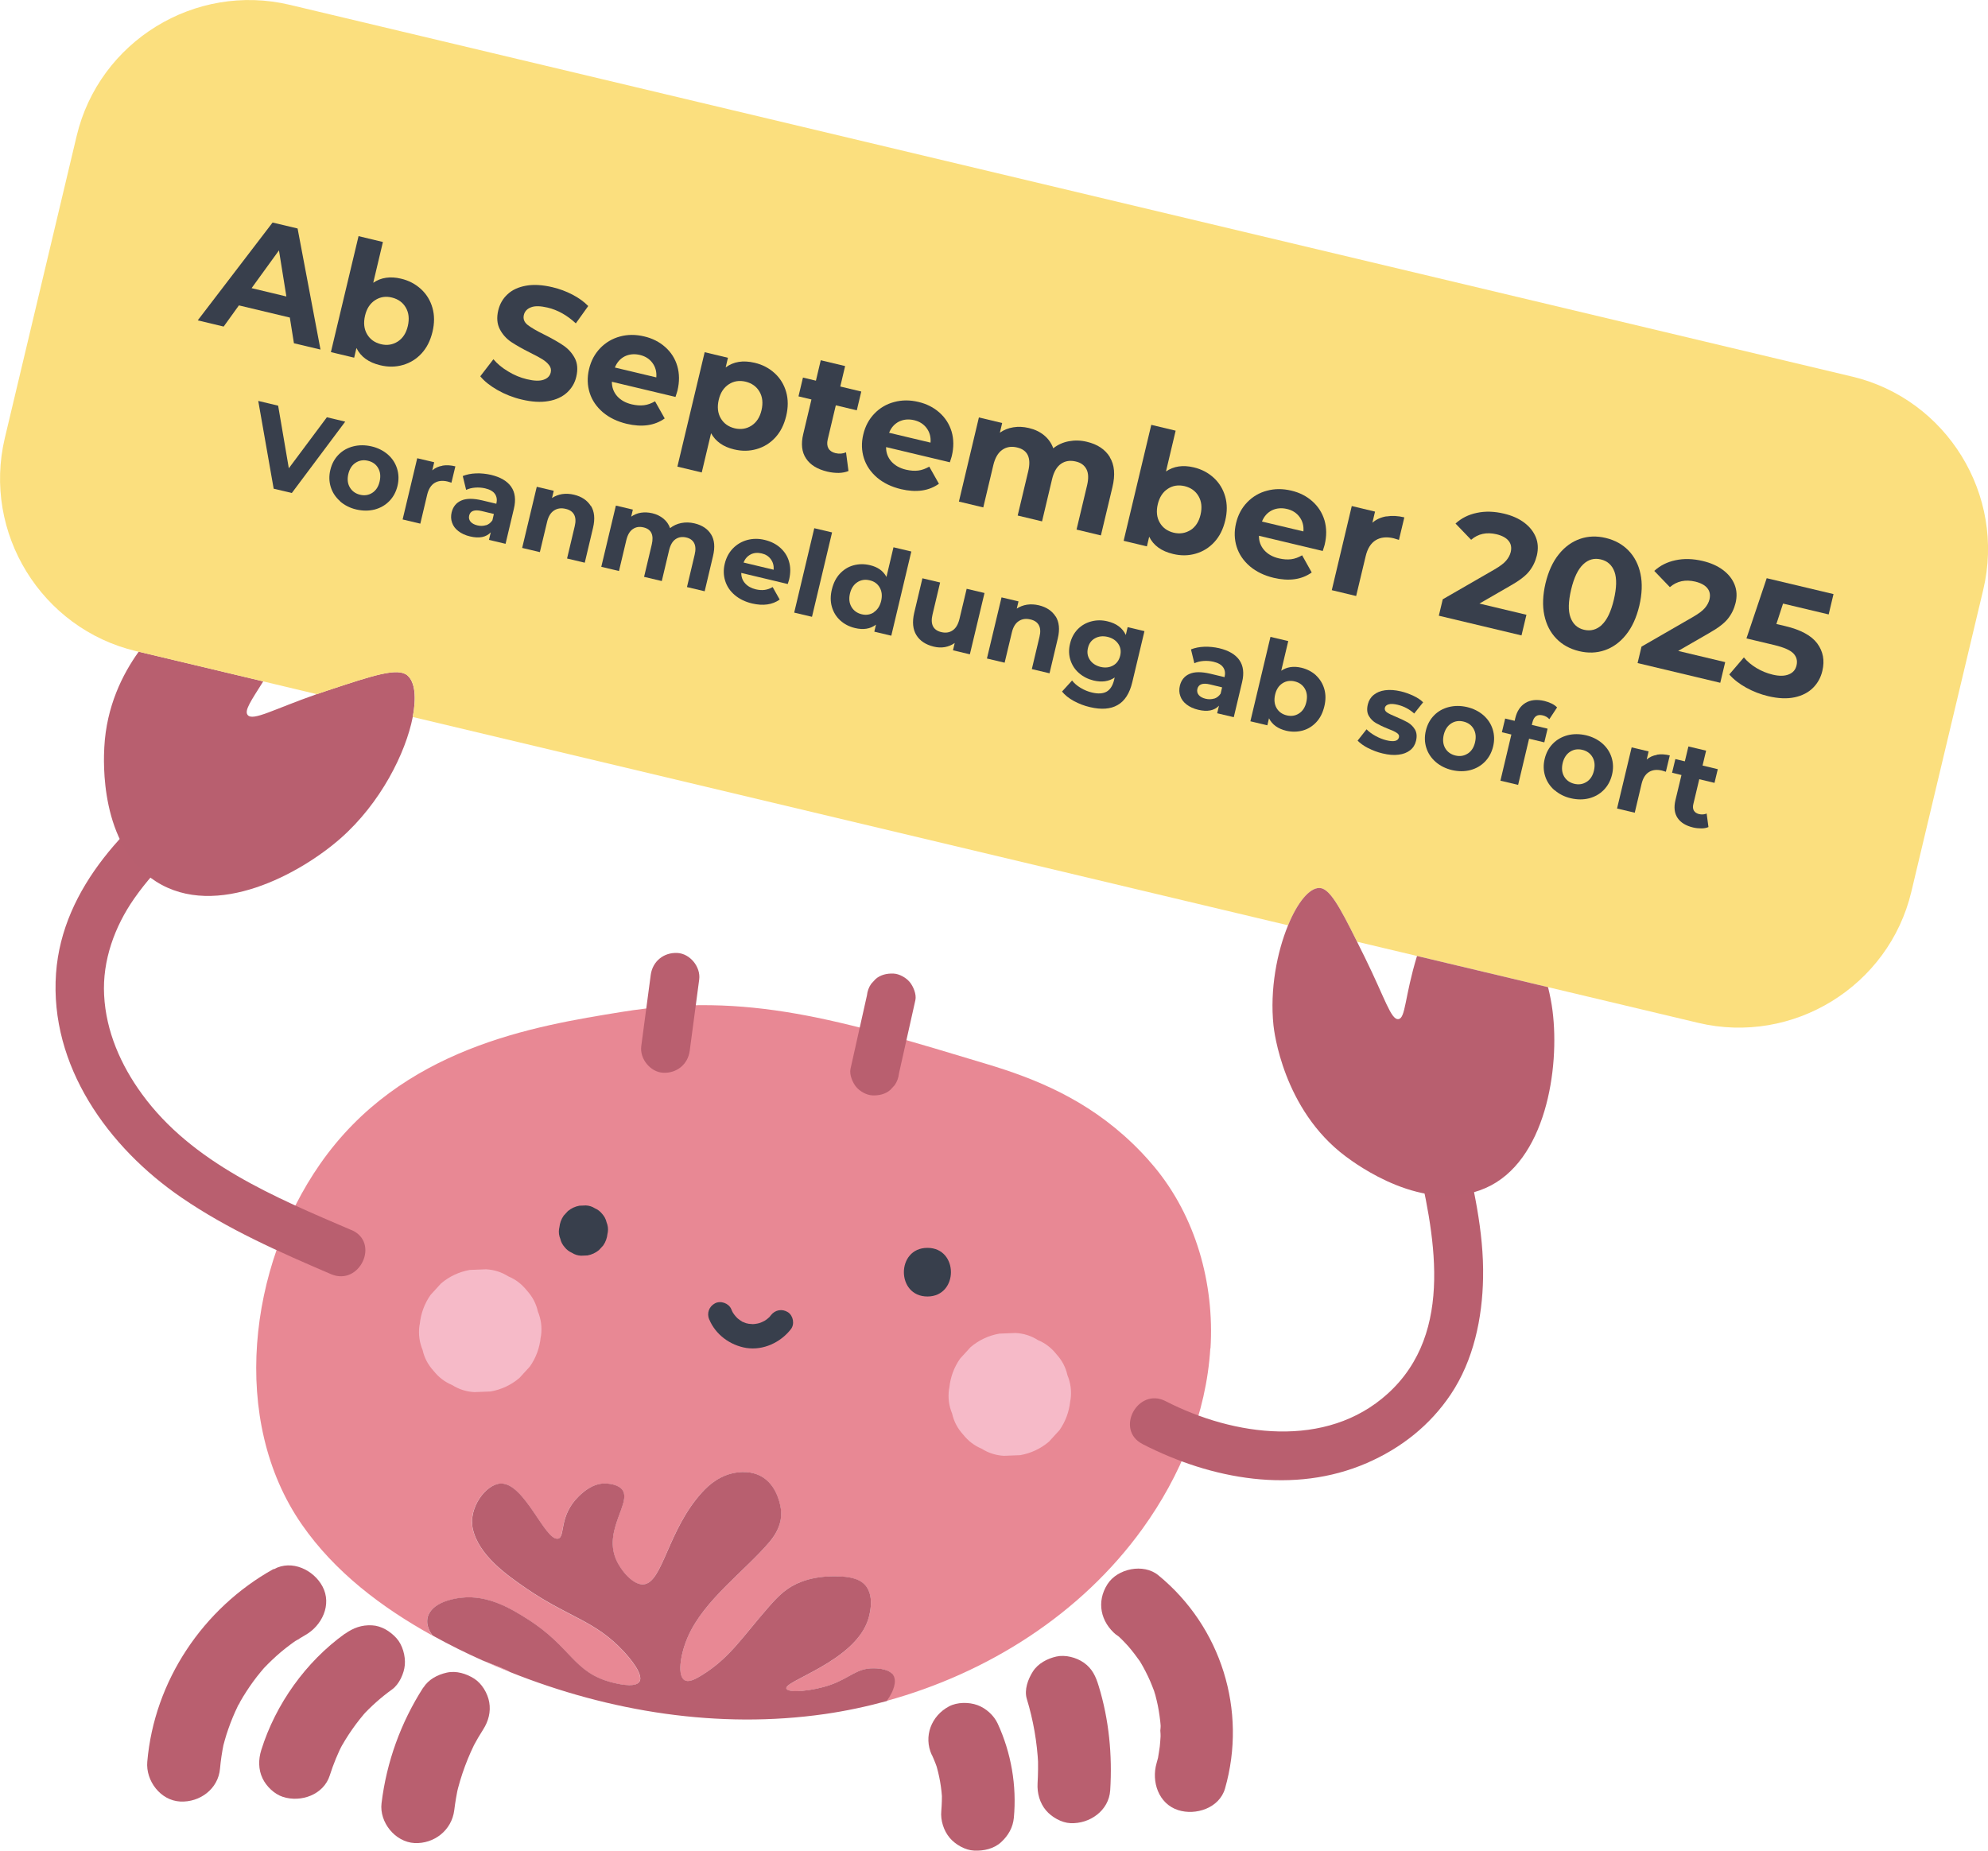 <?xml version="1.0" encoding="UTF-8"?><svg id="Ebene_2" xmlns="http://www.w3.org/2000/svg" viewBox="0 0 217.85 202.83"><defs><style>.cls-1{fill:none;}.cls-2{fill:#e88894;}.cls-3{fill:#f6bac8;}.cls-4{fill:#b95f6f;}.cls-5{fill:#fbdf7e;}.cls-6{fill:#383f4c;}.cls-7{fill:#b85f6f;}</style></defs><g id="Ebene_1-2"><path class="cls-2" d="M55.86,183.24c-.57-.35-1.59-.72-3.05-1.29,1.01.45,2.02.88,3.05,1.29Z"/><path class="cls-2" d="M132.65,147.78c.44-7.12-1.62-14.47-6.19-19.94-.96-1.15-1.77-1.96-2.33-2.5-5.06-4.88-10.73-7.14-15.98-8.72-16.21-4.9-26.29-7.94-40-5.72-9.65,1.56-24.2,3.92-33.08,16.68-7.81,11.21-9.91,28.07-2,39.49,3.6,5.2,8.76,9.11,14.33,12.19-.09-.11-.17-.21-.23-.33-.17-.29-.69-1.3-.05-2.26.85-1.26,3.07-1.51,3.44-1.56,2.95-.33,5.51,1.25,7.23,2.34,4.87,3.08,4.99,5.88,9.32,6.96.44.11,2.2.55,2.82.05.89-.72-1.1-2.93-1.62-3.49-3.15-3.38-5.95-3.65-10.65-6.88-2.16-1.48-5.21-3.63-5.86-6.54-.51-2.28,1.42-4.88,3.05-4.95,2.62-.12,4.86,6.31,6.28,6.04.85-.16.04-2.47,2.29-4.65.44-.43,1.45-1.38,2.85-1.4.06,0,.98,0,1.59.4,1.88,1.23-1.88,4.46-.35,7.95.53,1.22,1.87,2.81,3.01,2.71,2.1-.18,2.64-6,6.42-10.1.74-.81,2.01-1.94,3.87-2.17,2.61-.32,4.15,1.19,4.68,3.6.13.6.14,1.14.04,1.64-.22,1.15-.87,1.97-1.2,2.36-2.67,3.17-7.22,6.39-8.97,10.44-.83,1.93-1.22,4.47-.22,4.79.44.14,1.06-.18,1.72-.58,3.12-1.92,4.46-4.19,7.38-7.52,1.1-1.25,2-2.18,3.63-2.77.95-.35,2.05-.55,3.29-.57.8-.01,2.14,0,3.06.5,1.83,1.02,1.09,3.61.95,4.08-1.36,4.78-9.58,6.94-8.99,7.77.31.44,2.86.23,4.82-.46,2.14-.75,2.86-1.82,4.68-1.81.26,0,1.49.01,2.02.55.59.59.32,1.8-.58,3.02,11.13-3.05,21.35-9.54,28.08-18.88,4.17-5.78,6.99-12.64,7.43-19.76Z"/><path class="cls-7" d="M97.71,183.39c-.54-.54-1.76-.55-2.02-.55-1.82-.01-2.54,1.05-4.68,1.81-1.96.69-4.51.9-4.82.46-.59-.83,7.63-2.99,8.99-7.77.13-.47.87-3.06-.95-4.08-.92-.51-2.26-.51-3.06-.5-1.24.02-2.34.22-3.29.57-1.63.6-2.53,1.52-3.63,2.77-2.92,3.33-4.26,5.6-7.38,7.52-.67.41-1.29.72-1.72.58-1-.32-.62-2.86.22-4.79,1.75-4.05,6.3-7.27,8.97-10.44.32-.39.98-1.21,1.2-2.36.1-.51.09-1.05-.04-1.64-.53-2.4-2.07-3.91-4.68-3.6-1.87.23-3.13,1.36-3.87,2.17-3.77,4.1-4.32,9.91-6.42,10.1-1.14.1-2.48-1.49-3.01-2.71-1.53-3.49,2.24-6.72.35-7.95-.61-.4-1.53-.4-1.59-.4-1.39.01-2.4.97-2.85,1.4-2.25,2.19-1.44,4.49-2.29,4.65-1.42.27-3.66-6.15-6.28-6.04-1.62.07-3.55,2.67-3.05,4.95.64,2.9,3.69,5.05,5.86,6.54,4.7,3.22,7.5,3.5,10.65,6.88.52.56,2.51,2.77,1.62,3.49-.62.5-2.38.06-2.82-.05-4.32-1.08-4.45-3.88-9.32-6.96-1.72-1.09-4.28-2.67-7.23-2.34-.38.04-2.59.29-3.44,1.56-.65.96-.13,1.97.05,2.26.07.11.14.22.23.33.92.51,1.86,1,2.8,1.47.87.43,1.74.84,2.63,1.24,1.46.57,2.48.94,3.05,1.29,10.93,4.37,22.88,6.27,34.51,4.6,2.28-.33,4.54-.81,6.77-1.42.89-1.23,1.17-2.43.58-3.02Z"/><path class="cls-4" d="M38.51,134.81c-8.33-3.57-17.44-7.33-22.95-14.9-2.32-3.18-3.95-6.88-4.15-10.85-.2-3.79,1.15-7.51,3.3-10.59,2.64-3.78,6.14-6.8,9.87-9.47,2.79-1.99-.25-6.38-3.04-4.38-7.32,5.24-14.72,12.55-15.4,22.06-.72,10.12,5.71,19.07,13.75,24.57,5.09,3.49,10.73,5.97,16.38,8.39,3.15,1.35,5.41-3.48,2.24-4.84h0Z"/><path class="cls-4" d="M125.21,158.27c7.53,3.86,16.58,5.54,24.58,2.07,3.75-1.63,6.92-4.13,9.2-7.54,2.49-3.73,3.45-8.33,3.53-12.76.1-5.12-1.11-10.18-2.27-15.13-.79-3.35-5.89-1.8-5.11,1.53,2.02,8.61,4.39,19.53-3.07,26.3-6.75,6.12-16.89,4.65-24.34.82-3.05-1.56-5.58,3.13-2.53,4.7h0Z"/><path class="cls-4" d="M75.58,115.17c.35-2.61.7-5.21,1.04-7.82.18-1.38-1-2.84-2.4-2.91-1.49-.07-2.71.92-2.91,2.4-.35,2.61-.7,5.21-1.04,7.82-.18,1.38,1,2.84,2.4,2.91,1.49.07,2.71-.92,2.91-2.4h0Z"/><path class="cls-4" d="M98.51,117.65l1.8-8.04c.14-.63-.23-1.51-.62-1.98-.41-.49-1.13-.9-1.78-.93-.7-.03-1.45.13-1.98.62l-.46.5c-.27.39-.42.81-.47,1.28-.6,2.68-1.2,5.36-1.8,8.04-.14.63.23,1.51.62,1.98.41.49,1.13.9,1.78.93.7.03,1.45-.13,1.98-.62l.46-.5c.27-.39.42-.81.47-1.28h0Z"/><path class="cls-4" d="M29.97,171.96c-7.72,4.3-13.07,12.27-13.83,21.12-.18,2.08,1.44,4.25,3.61,4.36,2.15.11,4.17-1.38,4.36-3.61.08-.91.22-1.81.4-2.71.14-.73-.24.89-.02.12.05-.18.1-.37.15-.55.11-.4.24-.8.38-1.2.3-.86.65-1.71,1.05-2.53.14-.28.56-.83-.06.09.11-.16.18-.34.28-.5.23-.4.46-.79.71-1.17.48-.74.99-1.45,1.55-2.12.14-.18.3-.35.44-.52.47-.57-.63.65-.07.08.29-.3.58-.6.89-.89.63-.6,1.3-1.17,2.01-1.69.18-.14.37-.27.56-.4.25-.18.91-.48-.11.06.4-.21.78-.48,1.18-.7,1.82-1.02,2.95-3.34,1.89-5.33-.96-1.81-3.37-2.98-5.33-1.89h0Z"/><path class="cls-4" d="M37.79,179.05c-4.28,3.08-7.59,7.72-9.16,12.75-.32,1.02-.33,2.12.14,3.1.41.87,1.29,1.73,2.23,2.03,1.98.64,4.47-.23,5.14-2.36.39-1.23.88-2.42,1.47-3.57l-.47.91c.87-1.64,1.94-3.17,3.18-4.55l-.69.76c1.01-1.1,2.13-2.1,3.34-2.97.78-.56,1.31-1.75,1.39-2.67.09-.99-.25-2.22-.93-2.96s-1.63-1.34-2.67-1.39c-1.12-.06-2.05.28-2.96.93h0Z"/><path class="cls-4" d="M46.38,184.95c-2.46,3.84-4.02,8.15-4.57,12.68-.25,2.08,1.49,4.25,3.61,4.36s4.09-1.38,4.36-3.61c.11-.89.26-1.76.45-2.63l-.23,1.01c.5-2.18,1.28-4.27,2.32-6.25l-.47.91c.34-.64.71-1.27,1.1-1.88.57-.89.85-1.93.66-2.99-.17-.97-.8-2.04-1.65-2.58s-1.95-.89-2.99-.66-2.01.75-2.58,1.65h0Z"/><path class="cls-4" d="M122.37,179.18s.42.38.44.37c-.05.03-.58-.56-.12-.11.31.3.61.61.9.93.51.58.96,1.19,1.41,1.82.32.45-.36-.63-.1-.14.12.21.25.41.36.62.19.34.36.68.53,1.03s.32.7.46,1.06c.07.18.14.36.21.54.05.13.33.92.11.31-.2-.56,0,.06.04.18.05.19.1.37.14.56.09.37.17.75.23,1.13s.12.76.16,1.14c.03.24.04.48.06.72.05.58-.08-.04,0-.21-.12.26,0,.86-.02,1.15-.02.38-.05.77-.09,1.15-.05.43-.14.85-.2,1.28-.07.54.19-.7.04-.17-.06.23-.12.46-.19.7-.58,2.01.2,4.44,2.36,5.14,1.93.62,4.52-.22,5.14-2.36,2.45-8.56-.42-17.74-7.31-23.38-1.62-1.33-4.47-.74-5.57.98-1.24,1.94-.75,4.15.98,5.57h0Z"/><path class="cls-4" d="M112.52,186.19c.71,2.33,1.13,4.74,1.25,7.18l-.04-1.07c.04,1.05.03,2.11-.03,3.16s.24,2.15.93,2.96c.62.73,1.7,1.35,2.67,1.39,2.11.1,4.22-1.37,4.36-3.61.24-3.83-.13-7.73-1.26-11.41-.32-1.06-.7-1.92-1.65-2.58-.8-.56-2.01-.88-2.99-.66s-2.01.75-2.58,1.65c-.53.83-.96,2-.66,2.99h0Z"/><path class="cls-4" d="M102.12,192.33c.28.61.52,1.23.72,1.86l-.33-1.02c.43,1.37.68,2.79.74,4.22l-.04-1.07c.02.72,0,1.43-.06,2.15-.1,1.03.26,2.17.93,2.96.62.73,1.7,1.35,2.67,1.39,1.05.05,2.17-.2,2.96-.93s1.29-1.61,1.39-2.67c.33-3.52-.29-7.11-1.77-10.32-.42-.91-1.29-1.69-2.23-2.03s-2.21-.33-3.1.14c-1.94,1.03-2.83,3.29-1.89,5.33h0Z"/><path class="cls-6" d="M61.3,134.51l-.04.2c-.05.37,0,.72.14,1.06.08.35.24.65.48.92.22.28.49.48.81.62.29.19.62.29.98.31l.71-.03c.47-.09.89-.28,1.26-.59l.46-.5c.27-.39.42-.81.47-1.28l.04-.2c.05-.37,0-.72-.14-1.06-.08-.35-.24-.65-.48-.92-.22-.28-.49-.48-.81-.62-.29-.19-.62-.29-.98-.31l-.71.03c-.47.09-.89.28-1.26.59l-.46.5c-.27.39-.42.81-.47,1.28h0Z"/><path class="cls-3" d="M46,145.11l-.04.2c-.12.92,0,1.8.35,2.64.19.87.6,1.63,1.21,2.3.55.69,1.22,1.21,2.02,1.54.74.47,1.55.73,2.44.78l1.79-.07c1.18-.21,2.24-.71,3.15-1.48l1.15-1.26c.67-.96,1.06-2.03,1.18-3.19l.04-.2c.12-.92,0-1.8-.35-2.64-.19-.87-.6-1.63-1.21-2.3-.55-.69-1.22-1.21-2.02-1.54-.74-.47-1.55-.73-2.44-.78l-1.79.07c-1.18.21-2.24.71-3.15,1.48l-1.15,1.26c-.67.96-1.06,2.03-1.18,3.19h0Z"/><path class="cls-3" d="M104.03,152.09l-.04.2c-.12.92,0,1.8.35,2.64.19.87.6,1.63,1.21,2.3.55.69,1.22,1.21,2.02,1.54.74.47,1.55.73,2.44.78l1.79-.07c1.18-.21,2.24-.71,3.15-1.48l1.15-1.26c.67-.96,1.06-2.03,1.18-3.19l.04-.2c.12-.92,0-1.8-.35-2.64-.19-.87-.6-1.63-1.21-2.3-.55-.69-1.22-1.21-2.02-1.54-.74-.47-1.55-.73-2.44-.78l-1.79.07c-1.18.21-2.24.71-3.15,1.48l-1.15,1.26c-.67.96-1.06,2.03-1.18,3.19h0Z"/><path class="cls-6" d="M101.63,142.09c3.43,0,3.44-5.33,0-5.33s-3.44,5.33,0,5.33h0Z"/><path class="cls-6" d="M77.72,144.6c.69,1.67,2.29,2.84,4.06,3.13,1.86.29,3.76-.6,4.89-2.06.43-.55.26-1.48-.33-1.86-.63-.4-1.4-.26-1.86.33-.05.06-.1.13-.15.19-.1.12.18-.16,0,0-.12.11-.24.22-.37.31-.02.02-.15.09-.16.11.14-.09.17-.11.09-.06-.03.02-.06.03-.08.05-.14.08-.29.15-.44.21-.06.02-.19.05-.23.09.05-.05.25-.07.06-.03-.16.04-.31.07-.47.09-.08.01-.16.02-.24.02-.16.02.27.02.02,0-.16-.01-.32-.02-.48-.04-.05,0-.13-.04-.18-.03.24-.01.16.04.02,0-.15-.04-.29-.1-.43-.16-.09-.04-.26-.05.01.02-.07-.02-.14-.08-.2-.12-.12-.07-.23-.15-.34-.24-.01-.01-.25-.19-.09-.06s-.04-.04-.07-.08c-.11-.11-.21-.23-.3-.35-.03-.03-.07-.13-.11-.15.09.15.11.18.06.1-.02-.03-.03-.05-.05-.08-.08-.15-.16-.3-.22-.46-.27-.64-1.16-.96-1.78-.63-.66.35-.92,1.09-.63,1.78h0Z"/><path class="cls-1" d="M27.14,78.36c.56.69,2.84-.63,7.59-2.29l-5.88-1.4c-1.34,2.15-2.1,3.21-1.71,3.69Z"/><path class="cls-1" d="M153.25,111.69c.8-.09.67-2.43,2.04-6.92l-6.57-1.56c.26.52.53,1.08.83,1.67,2.24,4.56,2.89,6.91,3.7,6.81Z"/><path class="cls-7" d="M44.66,74.03c-1.06-.91-3.66-.05-8.88,1.68-.37.12-.7.24-1.05.36-4.75,1.66-7.02,2.99-7.59,2.29-.39-.48.36-1.54,1.71-3.69l-13.65-3.25c-1.78,2.48-3.54,6-3.77,10.49-.07,1.36-.56,10.74,5.67,14.7,6.62,4.21,15.86-.89,20.22-4.73,4.39-3.86,7.14-9.36,7.91-13.3.41-2.14.25-3.83-.57-4.54Z"/><path class="cls-5" d="M202.95,41.27L31.76.53C21.38-1.94,10.87,4.52,8.4,14.9L.53,48c-2.47,10.38,4,20.89,14.37,23.36l.3.07,13.65,3.25,5.88,1.4c.35-.12.67-.24,1.05-.36,5.21-1.73,7.82-2.59,8.88-1.68.83.71.99,2.4.57,4.54l95.92,22.83c1.02-2.47,2.32-4.11,3.44-4.09,1.09.02,2.18,1.98,4.12,5.89l6.57,1.56,14.37,3.42,16.44,3.91c10.38,2.47,20.89-4,23.36-14.37l7.88-33.1c2.47-10.38-4-20.89-14.37-23.36Z"/><path class="cls-7" d="M169.65,108.19l-14.37-3.42c-1.37,4.49-1.24,6.83-2.04,6.92-.82.1-1.46-2.26-3.7-6.81-.29-.6-.57-1.15-.83-1.67-1.94-3.91-3.03-5.87-4.12-5.89-1.12-.02-2.43,1.62-3.44,4.09-1.21,2.93-2.01,7.03-1.6,10.96.06.59,1.05,9.22,7.89,14.35,1.09.81,8.61,6.45,15.36,3.48,6.58-2.89,8.14-13.09,7.33-19.43-.11-.87-.28-1.73-.49-2.57Z"/><path class="cls-6" d="M31.75,34.8l-5.57-1.33-1.67,2.32-2.84-.68,8.2-10.72,2.74.65,2.51,13.27-2.91-.69-.45-2.82ZM31.38,32.48l-.81-5.04-3,4.14,3.8.91Z"/><path class="cls-6" d="M46.13,31.68c.61.56,1.03,1.25,1.26,2.06.23.81.23,1.69,0,2.64-.23.95-.62,1.73-1.19,2.35-.57.62-1.25,1.04-2.05,1.27-.8.23-1.62.24-2.48.03-1.27-.3-2.14-.93-2.61-1.89l-.25,1.06-2.55-.61,3.03-12.71,2.67.64-1.06,4.47c.85-.58,1.87-.73,3.04-.45.86.2,1.59.59,2.2,1.15ZM43.59,37.43c.55-.36.92-.92,1.1-1.7s.11-1.45-.22-2.02c-.33-.57-.84-.93-1.52-1.1s-1.3-.07-1.85.29c-.55.36-.92.92-1.1,1.7s-.11,1.45.22,2.02c.33.57.84.93,1.52,1.1s1.3.06,1.85-.29Z"/><path class="cls-6" d="M54.52,42.75c-.82-.47-1.45-.97-1.89-1.51l1.44-1.87c.42.5.96.95,1.62,1.34.65.4,1.33.68,2.04.85.79.19,1.4.21,1.83.06.43-.14.7-.41.79-.8.07-.29.01-.55-.17-.79-.18-.24-.43-.46-.75-.66-.32-.2-.76-.43-1.32-.71-.86-.43-1.56-.83-2.09-1.18-.53-.36-.95-.82-1.25-1.4-.3-.58-.36-1.27-.17-2.07.17-.7.5-1.28,1.02-1.76.51-.48,1.19-.79,2.03-.94.84-.15,1.81-.09,2.9.17.76.18,1.49.45,2.18.81s1.26.77,1.73,1.25l-1.36,1.9c-.96-.89-1.99-1.47-3.1-1.73-.78-.18-1.38-.2-1.81-.03-.43.16-.7.45-.79.86s.04.77.42,1.07c.38.3.99.65,1.82,1.06.86.43,1.56.83,2.09,1.19.53.36.95.82,1.25,1.38s.36,1.25.17,2.05c-.16.69-.5,1.26-1.02,1.74-.52.47-1.2.79-2.04.93-.84.15-1.82.09-2.91-.17-.95-.22-1.83-.57-2.66-1.04Z"/><path class="cls-6" d="M74.02,43.5l-6.97-1.66c0,.6.18,1.12.57,1.57.39.44.93.75,1.63.91.48.11.92.14,1.33.09.41-.05.8-.2,1.2-.43l1.06,1.88c-1.11.79-2.49.98-4.16.59-1.04-.25-1.91-.67-2.61-1.26-.7-.6-1.19-1.31-1.45-2.13-.26-.82-.29-1.69-.07-2.61.21-.9.62-1.66,1.22-2.29.6-.62,1.32-1.05,2.17-1.28.84-.23,1.73-.23,2.65-.01.9.21,1.67.6,2.31,1.17s1.08,1.26,1.32,2.08c.24.83.25,1.72.02,2.68,0,.03-.08.27-.22.71ZM68.47,39.05c-.49.25-.86.65-1.09,1.23l4.54,1.08c.05-.6-.09-1.13-.42-1.58-.33-.45-.79-.74-1.38-.88-.6-.14-1.15-.09-1.65.15Z"/><path class="cls-6" d="M84.89,40.9c.61.56,1.03,1.25,1.26,2.06.23.81.23,1.69,0,2.64-.23.95-.62,1.73-1.19,2.35-.57.62-1.25,1.04-2.05,1.27-.8.23-1.62.24-2.48.03-1.18-.28-2.01-.87-2.51-1.77l-1.02,4.3-2.67-.64,2.99-12.54,2.55.61-.25,1.06c.85-.64,1.91-.81,3.18-.51.86.2,1.59.59,2.2,1.15ZM82.35,46.65c.55-.36.92-.92,1.1-1.7s.11-1.45-.22-2.02c-.33-.57-.84-.93-1.52-1.1-.69-.16-1.3-.07-1.85.29-.55.36-.92.92-1.1,1.7s-.11,1.45.22,2.02c.33.57.84.93,1.52,1.1.69.16,1.3.06,1.85-.29Z"/><path class="cls-6" d="M92.98,51.62c-.31.13-.67.2-1.07.21-.41,0-.82-.04-1.24-.14-1.1-.26-1.88-.74-2.34-1.44-.47-.7-.57-1.6-.31-2.68l.9-3.79-1.42-.34.49-2.06,1.42.34.53-2.24,2.67.64-.53,2.24,2.3.55-.49,2.06-2.3-.55-.89,3.75c-.09.39-.06.71.08.97.15.26.41.43.77.52.42.1.81.07,1.16-.09l.27,2.06Z"/><path class="cls-6" d="M104.07,50.66l-6.97-1.66c-.01.6.18,1.12.57,1.57.39.44.93.75,1.63.91.48.11.92.14,1.33.09.4-.05.8-.2,1.2-.43l1.06,1.88c-1.11.79-2.49.98-4.16.59-1.04-.25-1.91-.67-2.61-1.26-.7-.6-1.19-1.31-1.45-2.13-.26-.82-.29-1.69-.07-2.6.21-.9.62-1.67,1.22-2.29.6-.62,1.32-1.05,2.17-1.27.84-.23,1.73-.23,2.65-.01.9.21,1.67.6,2.31,1.17s1.08,1.26,1.33,2.08c.24.82.25,1.72.02,2.68,0,.03-.08.27-.22.71ZM98.52,46.2c-.49.25-.86.65-1.09,1.23l4.54,1.08c.05-.6-.09-1.13-.42-1.58-.33-.45-.79-.74-1.38-.88-.6-.14-1.15-.09-1.65.15Z"/><path class="cls-6" d="M121.61,50.1c.52.84.62,1.94.29,3.3l-1.26,5.28-2.67-.64,1.16-4.87c.17-.73.15-1.31-.07-1.74-.22-.43-.6-.72-1.16-.85-.63-.15-1.17-.07-1.63.25-.46.32-.79.88-.98,1.68l-1.1,4.63-2.67-.64,1.16-4.87c.34-1.45-.06-2.32-1.23-2.59-.62-.15-1.16-.06-1.62.26-.46.32-.79.88-.98,1.68l-1.1,4.63-2.67-.64,2.19-9.22,2.55.61-.25,1.06c.44-.31.92-.5,1.47-.59.55-.09,1.12-.06,1.71.08.65.15,1.21.42,1.67.8.46.38.8.86,1,1.42.49-.39,1.06-.65,1.7-.77.64-.12,1.3-.11,1.99.06,1.15.27,1.99.83,2.51,1.67Z"/><path class="cls-6" d="M133,52.36c.61.56,1.03,1.25,1.26,2.06.23.81.23,1.69,0,2.64-.23.95-.62,1.73-1.19,2.35-.57.62-1.25,1.04-2.05,1.27-.8.23-1.62.24-2.48.03-1.27-.3-2.14-.93-2.61-1.89l-.25,1.06-2.55-.61,3.03-12.71,2.67.64-1.06,4.47c.85-.58,1.86-.73,3.04-.45.86.2,1.59.59,2.2,1.15ZM130.46,58.1c.55-.36.92-.92,1.1-1.7s.11-1.45-.22-2.02c-.33-.57-.84-.93-1.52-1.1-.69-.16-1.3-.07-1.85.29-.55.36-.92.93-1.1,1.7s-.11,1.45.22,2.01c.33.57.84.93,1.52,1.1.68.16,1.3.06,1.85-.29Z"/><path class="cls-6" d="M144.93,60.38l-6.97-1.66c-.01.6.18,1.12.57,1.57.39.44.93.75,1.63.91.48.11.92.14,1.33.09.4-.05.8-.2,1.2-.43l1.05,1.88c-1.1.79-2.49.98-4.16.59-1.04-.25-1.91-.67-2.61-1.26-.7-.6-1.19-1.31-1.45-2.13-.26-.82-.29-1.69-.07-2.6.21-.9.62-1.67,1.22-2.29.6-.62,1.32-1.05,2.17-1.27.84-.23,1.73-.23,2.66-.01.9.21,1.67.6,2.31,1.17s1.08,1.26,1.33,2.08c.24.83.25,1.72.02,2.68,0,.03-.08.27-.22.71ZM139.38,55.93c-.49.25-.86.65-1.09,1.23l4.54,1.08c.05-.6-.09-1.13-.42-1.58-.33-.45-.79-.74-1.38-.88-.6-.14-1.15-.09-1.65.15Z"/><path class="cls-6" d="M151.93,56.6c.6-.1,1.25-.07,1.96.1l-.59,2.47c-.29-.09-.49-.15-.59-.18-.77-.18-1.42-.11-1.95.21-.54.33-.91.92-1.11,1.77l-1.04,4.35-2.67-.64,2.19-9.22,2.55.61-.29,1.22c.42-.37.94-.6,1.53-.7Z"/><path class="cls-6" d="M167.27,67.38l-.54,2.26-9.06-2.16.43-1.8,5.67-3.27c.6-.35,1.03-.67,1.28-.97.25-.3.42-.61.5-.94.11-.48.04-.89-.23-1.22-.26-.33-.71-.58-1.34-.73-.53-.12-1.02-.14-1.49-.04-.47.1-.9.32-1.28.65l-1.71-1.78c.63-.58,1.41-.98,2.33-1.17.92-.2,1.91-.17,2.97.08.89.21,1.63.54,2.23.99s1.02.99,1.27,1.6.28,1.29.11,2.01c-.16.65-.44,1.23-.85,1.74-.41.51-1.1,1.03-2.06,1.57l-3.38,1.95,5.16,1.23Z"/><path class="cls-6" d="M170.55,69.99c-.66-.68-1.1-1.53-1.32-2.57-.22-1.03-.17-2.2.13-3.49.31-1.29.79-2.35,1.45-3.17.66-.83,1.44-1.39,2.33-1.7.89-.31,1.84-.34,2.83-.1.99.24,1.82.69,2.48,1.37.66.68,1.1,1.53,1.32,2.57.22,1.04.17,2.2-.13,3.49-.31,1.29-.79,2.35-1.45,3.17-.66.83-1.44,1.39-2.33,1.7-.89.31-1.84.34-2.83.1-.99-.24-1.82-.69-2.48-1.37ZM175.53,68.48c.57-.53,1.01-1.45,1.32-2.76s.33-2.33.07-3.06c-.27-.73-.77-1.18-1.5-1.35-.72-.17-1.36,0-1.93.54s-1.01,1.45-1.32,2.76-.34,2.33-.07,3.06.76,1.18,1.48,1.35c.73.17,1.38,0,1.95-.53Z"/><path class="cls-6" d="M189.05,72.57l-.54,2.26-9.06-2.16.43-1.8,5.67-3.27c.6-.35,1.03-.67,1.28-.97.25-.3.42-.61.5-.94.11-.48.04-.89-.23-1.22-.26-.33-.71-.58-1.34-.73-.53-.12-1.02-.14-1.49-.04-.47.1-.9.32-1.28.65l-1.71-1.78c.63-.58,1.41-.98,2.33-1.17.92-.2,1.91-.17,2.97.08.89.21,1.63.54,2.23.99s1.02.98,1.27,1.6c.25.62.28,1.29.11,2.01-.16.65-.44,1.23-.85,1.74-.41.51-1.1,1.03-2.06,1.57l-3.38,1.95,5.16,1.23Z"/><path class="cls-6" d="M199.14,70.52c.64.87.83,1.86.56,3-.17.73-.51,1.35-1.02,1.86-.51.51-1.18.86-2.01,1.04-.83.18-1.8.14-2.9-.12-.84-.2-1.65-.51-2.41-.93-.76-.42-1.38-.9-1.86-1.45l1.6-1.87c.37.45.84.84,1.39,1.17.55.33,1.14.57,1.77.72.7.17,1.28.16,1.74-.02.47-.18.76-.51.87-1,.12-.51,0-.95-.35-1.31-.35-.36-1.04-.66-2.07-.91l-3.07-.73,2.22-6.6,7.32,1.74-.53,2.23-5-1.19-.73,2.24.98.23c1.69.4,2.86,1.04,3.5,1.9Z"/><path class="cls-6" d="M37.83,46.21l-5.85,7.82-1.99-.47-1.69-9.62,2.18.52,1.17,6.86,4.17-5.59,2.01.48Z"/><path class="cls-6" d="M37.27,54.93c-.49-.43-.83-.94-1.02-1.54-.19-.6-.21-1.23-.05-1.89.16-.67.46-1.22.9-1.67.44-.45.98-.75,1.61-.91.63-.16,1.3-.16,2,0s1.3.47,1.79.89c.49.43.82.94,1.01,1.54.19.6.21,1.23.05,1.9-.16.66-.46,1.22-.9,1.67-.44.45-.97.75-1.6.92-.63.16-1.29.16-2,0s-1.3-.47-1.79-.89ZM40.8,54.01c.4-.26.67-.67.8-1.24.13-.57.08-1.05-.16-1.47s-.61-.68-1.11-.8c-.5-.12-.95-.05-1.35.21-.41.26-.67.67-.81,1.24-.13.56-.08,1.05.17,1.47.24.41.62.68,1.11.8.5.12.95.05,1.35-.21Z"/><path class="cls-6" d="M48.48,51.03c.43-.07.91-.05,1.42.08l-.43,1.79c-.21-.07-.36-.11-.43-.13-.56-.13-1.03-.08-1.42.16-.39.24-.66.67-.81,1.29l-.75,3.17-1.94-.46,1.6-6.71,1.86.44-.21.89c.31-.27.68-.44,1.12-.51Z"/><path class="cls-6" d="M56.01,53.34c.44.62.54,1.44.3,2.43l-.91,3.83-1.82-.43.2-.83c-.51.54-1.27.69-2.27.45-.52-.12-.94-.32-1.28-.58-.34-.26-.57-.57-.69-.93-.13-.35-.14-.73-.05-1.12.15-.62.5-1.06,1.05-1.3.55-.25,1.32-.25,2.3-.02l1.55.37c.1-.42.05-.78-.15-1.07-.2-.29-.56-.5-1.08-.62-.36-.08-.72-.11-1.09-.08-.37.03-.7.11-.99.25l-.37-1.52c.43-.17.91-.27,1.46-.29.54-.02,1.09.04,1.63.16,1.04.25,1.78.68,2.22,1.31ZM53.25,57.57c.29-.09.53-.28.71-.55l.16-.69-1.33-.32c-.8-.19-1.26-.02-1.38.5-.06.25,0,.47.15.66.16.19.41.33.75.41.33.08.64.07.94-.02Z"/><path class="cls-6" d="M64.75,55.43c.39.62.47,1.42.24,2.4l-.91,3.84-1.94-.46.84-3.54c.13-.53.1-.96-.07-1.27-.17-.32-.48-.53-.92-.63-.49-.12-.92-.06-1.28.18-.36.23-.62.65-.76,1.25l-.79,3.31-1.94-.46,1.6-6.7,1.86.44-.19.79c.33-.22.7-.36,1.11-.43.42-.06.86-.04,1.31.07.83.2,1.44.61,1.83,1.23Z"/><path class="cls-6" d="M77.92,58.56c.38.61.45,1.41.21,2.4l-.91,3.84-1.94-.46.84-3.54c.13-.53.11-.95-.05-1.27-.16-.31-.44-.52-.85-.62-.46-.11-.85-.05-1.19.18-.34.23-.57.64-.71,1.22l-.8,3.37-1.94-.46.84-3.54c.25-1.05-.05-1.68-.9-1.88-.45-.11-.84-.05-1.18.19-.34.23-.57.64-.71,1.22l-.8,3.37-1.94-.46,1.6-6.71,1.86.44-.18.77c.32-.22.67-.37,1.07-.43.4-.06.81-.04,1.24.06.47.11.88.31,1.22.59.34.28.58.62.73,1.04.36-.28.77-.47,1.23-.56.47-.09.95-.08,1.45.04.84.2,1.45.61,1.82,1.22Z"/><path class="cls-6" d="M86.3,64l-5.07-1.21c0,.44.13.82.42,1.14.28.32.68.54,1.18.66.35.08.67.1.97.06.29-.04.58-.14.87-.31l.77,1.37c-.8.57-1.81.71-3.02.43-.76-.18-1.39-.49-1.9-.92s-.86-.95-1.05-1.55c-.19-.6-.21-1.23-.05-1.89.16-.66.45-1.21.89-1.67.44-.45.96-.76,1.58-.93.61-.16,1.26-.17,1.93,0,.66.16,1.22.44,1.68.85.46.41.79.91.96,1.51.18.6.18,1.25.02,1.95,0,.03-.06.2-.16.52ZM82.27,60.76c-.36.18-.62.47-.79.89l3.3.79c.03-.44-.07-.82-.31-1.15-.24-.33-.57-.54-1.01-.64-.44-.1-.84-.07-1.2.11Z"/><path class="cls-6" d="M89.23,57.89l1.95.46-2.2,9.25-1.95-.46,2.2-9.25Z"/><path class="cls-6" d="M99.87,60.42l-2.2,9.25-1.86-.44.18-.77c-.62.47-1.39.59-2.3.37-.63-.15-1.17-.43-1.61-.83s-.75-.9-.92-1.49c-.17-.59-.17-1.23,0-1.92s.45-1.26.87-1.71c.42-.45.91-.76,1.49-.92s1.18-.17,1.81-.02c.86.2,1.46.63,1.81,1.29l.77-3.25,1.94.46ZM95.75,67.1c.4-.26.67-.67.81-1.24.13-.57.08-1.05-.16-1.47s-.61-.68-1.1-.79c-.5-.12-.95-.05-1.35.21-.4.26-.67.67-.81,1.24-.13.56-.08,1.05.17,1.47.24.41.62.68,1.11.8.49.12.94.05,1.34-.21Z"/><path class="cls-6" d="M107.88,65.01l-1.6,6.7-1.85-.44.19-.8c-.33.23-.69.38-1.08.45s-.8.05-1.21-.05c-.88-.21-1.52-.63-1.91-1.26-.39-.63-.47-1.44-.24-2.44l.9-3.79,1.94.46-.83,3.5c-.26,1.08.07,1.73.97,1.94.47.11.88.05,1.23-.19.36-.24.6-.65.75-1.25l.79-3.31,1.95.46Z"/><path class="cls-6" d="M115.68,67.55c.39.62.47,1.42.24,2.4l-.91,3.84-1.94-.46.84-3.54c.13-.53.1-.96-.07-1.27-.17-.32-.48-.53-.92-.63-.49-.12-.92-.06-1.28.18-.36.23-.62.65-.76,1.25l-.79,3.31-1.94-.46,1.6-6.7,1.86.44-.19.79c.33-.22.7-.36,1.12-.43.42-.06.86-.04,1.31.07.83.2,1.44.61,1.83,1.23Z"/><path class="cls-6" d="M125.41,69.18l-1.33,5.58c-.29,1.23-.83,2.07-1.61,2.51-.78.45-1.79.52-3.02.23-.65-.15-1.24-.38-1.79-.68-.54-.3-.97-.64-1.28-1.03l1.1-1.21c.23.3.54.57.94.81.4.24.82.41,1.25.51.67.16,1.21.12,1.6-.1.39-.23.66-.65.81-1.26l.07-.29c-.64.44-1.41.55-2.32.33-.61-.15-1.14-.42-1.59-.81-.45-.39-.76-.87-.94-1.43-.18-.56-.2-1.16-.04-1.8.15-.64.44-1.17.85-1.59.42-.42.91-.7,1.49-.85.58-.15,1.17-.15,1.78,0,.97.23,1.63.73,1.99,1.49l.2-.86,1.84.44ZM121.97,72.94c.4-.22.66-.58.78-1.07.12-.49.05-.93-.21-1.31-.26-.38-.64-.63-1.16-.76-.52-.12-.98-.07-1.38.15-.41.22-.67.58-.78,1.07-.12.49-.04.93.22,1.31.26.38.65.63,1.16.76.51.12.97.07,1.37-.15Z"/><path class="cls-6" d="M135.81,72.34c.44.62.54,1.44.3,2.43l-.91,3.83-1.82-.43.2-.83c-.51.54-1.27.69-2.27.45-.52-.12-.94-.32-1.28-.58-.34-.26-.57-.57-.69-.93-.13-.35-.14-.73-.05-1.12.15-.62.5-1.06,1.05-1.3.55-.25,1.32-.25,2.3-.02l1.55.37c.1-.42.05-.78-.15-1.07-.2-.29-.56-.5-1.08-.62-.36-.08-.72-.11-1.09-.08-.37.03-.7.11-.99.25l-.37-1.52c.43-.17.91-.27,1.46-.29.54-.02,1.09.04,1.63.16,1.04.25,1.78.68,2.22,1.31ZM133.05,76.57c.29-.09.53-.28.71-.55l.16-.69-1.33-.32c-.8-.19-1.26-.02-1.38.5-.06.25,0,.47.15.66.16.19.41.33.75.41.33.08.64.07.94-.02Z"/><path class="cls-6" d="M144.2,74.01c.44.41.75.91.92,1.5.17.59.17,1.23,0,1.92s-.45,1.26-.87,1.71c-.42.45-.91.76-1.49.92s-1.18.17-1.8.03c-.92-.22-1.56-.68-1.9-1.37l-.18.77-1.86-.44,2.2-9.25,1.95.46-.77,3.25c.62-.42,1.35-.53,2.21-.33.62.15,1.16.43,1.6.83ZM142.35,78.19c.4-.26.67-.67.8-1.24.13-.57.08-1.05-.16-1.47-.24-.41-.61-.68-1.11-.8-.5-.12-.95-.05-1.35.21-.4.26-.67.67-.8,1.24-.13.56-.08,1.05.16,1.47.24.41.61.68,1.11.8.5.12.95.05,1.35-.21Z"/><path class="cls-6" d="M149.92,81.99c-.5-.26-.88-.54-1.15-.82l.98-1.24c.25.26.58.5.97.72.4.22.8.38,1.2.48.82.2,1.28.09,1.38-.32.05-.19-.03-.36-.24-.49-.2-.14-.53-.29-.98-.46-.53-.21-.96-.42-1.29-.61-.33-.19-.6-.46-.79-.79-.2-.34-.23-.76-.11-1.26.1-.42.31-.77.64-1.04s.74-.44,1.25-.51c.51-.07,1.09-.03,1.73.12.47.11.93.28,1.38.49s.8.45,1.06.71l-.98,1.23c-.51-.47-1.12-.79-1.81-.96-.42-.1-.74-.12-.98-.05-.24.07-.37.19-.42.37-.05.21.03.38.23.52.21.14.54.3,1.01.49.53.22.95.43,1.28.61.32.19.58.45.78.78.19.34.23.75.11,1.24-.1.42-.31.76-.64,1.02-.33.26-.75.43-1.27.49-.52.07-1.11.02-1.76-.14-.56-.13-1.08-.33-1.58-.59Z"/><path class="cls-6" d="M157.32,83.5c-.49-.43-.83-.94-1.02-1.54-.19-.6-.21-1.23-.05-1.89.16-.67.46-1.22.9-1.67.44-.45.98-.75,1.61-.91.63-.16,1.3-.16,2,0,.71.17,1.3.47,1.79.89.49.43.83.94,1.02,1.54.19.6.21,1.23.05,1.89s-.46,1.22-.9,1.67c-.44.45-.97.75-1.6.92-.63.16-1.29.16-2,0-.71-.17-1.3-.47-1.79-.89ZM160.84,82.59c.4-.26.67-.67.8-1.24s.08-1.05-.16-1.47-.61-.68-1.11-.8c-.5-.12-.95-.05-1.35.21-.4.26-.67.67-.81,1.24-.13.56-.08,1.05.16,1.47.24.41.62.68,1.11.8.5.12.95.05,1.35-.21Z"/><path class="cls-6" d="M167.87,79.45l1.72.41-.36,1.5-1.67-.4-1.2,5.06-1.94-.46,1.2-5.06-1.04-.25.36-1.5,1.04.25.07-.3c.18-.76.55-1.32,1.11-1.66.56-.34,1.25-.41,2.07-.22.29.07.56.17.81.29.25.12.44.27.59.42l-.85,1.29c-.19-.21-.43-.35-.73-.42-.59-.14-.96.11-1.12.76l-.07.29Z"/><path class="cls-6" d="M170.34,86.6c-.49-.43-.83-.94-1.02-1.54-.19-.6-.21-1.23-.05-1.89.16-.67.46-1.22.9-1.67.44-.45.98-.75,1.61-.92.63-.16,1.3-.16,2.01,0,.71.17,1.3.47,1.79.89.49.43.83.94,1.02,1.54.19.6.21,1.23.05,1.89s-.46,1.22-.9,1.67c-.44.45-.97.75-1.6.92-.63.16-1.29.16-2,0s-1.3-.47-1.79-.89ZM173.87,85.69c.4-.26.67-.67.8-1.24s.08-1.05-.16-1.47c-.24-.41-.61-.68-1.11-.8-.5-.12-.95-.05-1.35.21s-.67.67-.81,1.24c-.13.56-.08,1.05.16,1.47.24.41.62.68,1.11.8.5.12.95.05,1.35-.21Z"/><path class="cls-6" d="M181.56,82.71c.43-.07.91-.05,1.42.08l-.43,1.79c-.21-.07-.36-.11-.43-.13-.56-.13-1.03-.08-1.42.16-.39.24-.66.67-.81,1.29l-.75,3.17-1.94-.46,1.6-6.7,1.86.44-.21.89c.31-.27.68-.44,1.12-.51Z"/><path class="cls-6" d="M187.22,90.64c-.22.1-.48.15-.78.15-.3,0-.6-.03-.9-.1-.8-.19-1.37-.54-1.71-1.05-.34-.51-.42-1.16-.23-1.95l.66-2.75-1.03-.25.36-1.5,1.04.25.39-1.63,1.94.46-.39,1.63,1.67.4-.36,1.5-1.67-.4-.65,2.73c-.07.28-.05.52.06.71.11.19.3.31.56.38.31.07.59.05.84-.06l.2,1.5Z"/></g></svg>